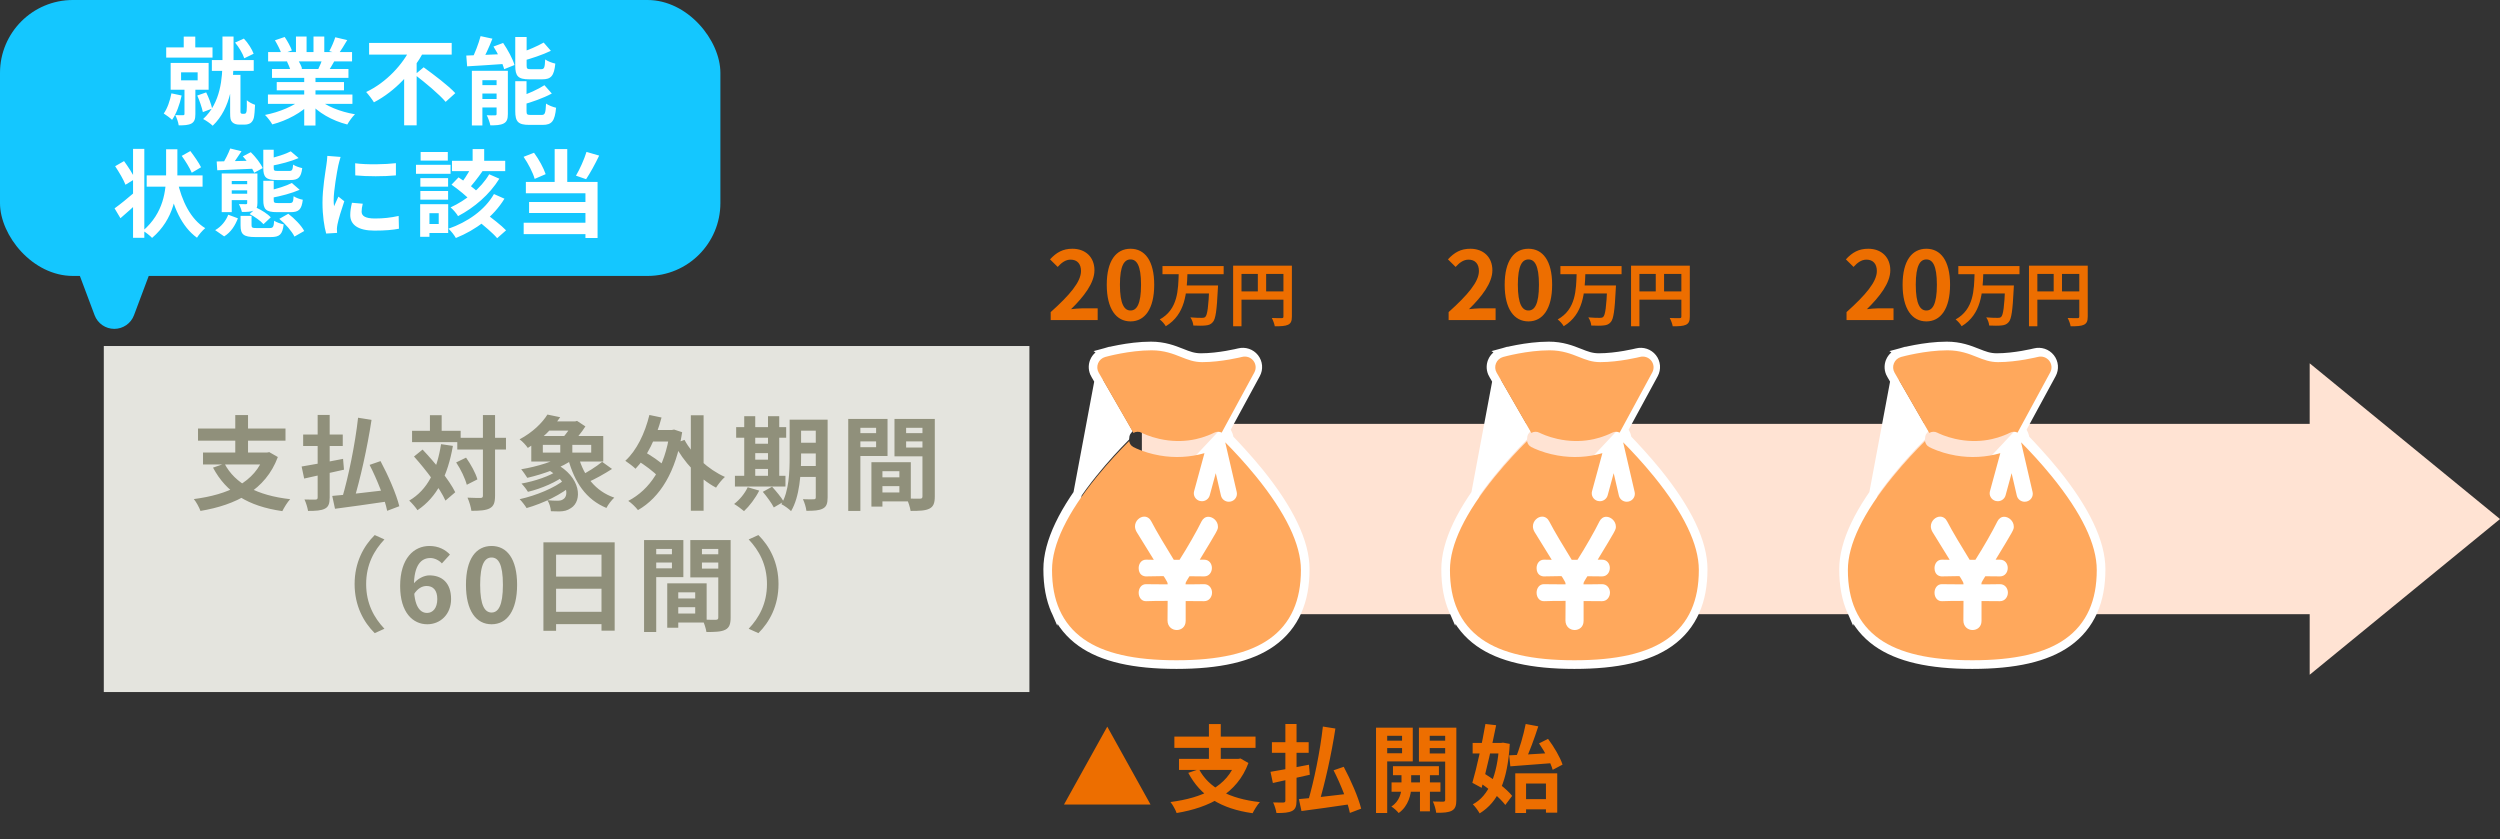 <?xml version="1.0" encoding="utf-8"?>
<svg xmlns="http://www.w3.org/2000/svg" width="289" height="97" viewBox="0 0 289 97" fill="none">
<rect x="0" y="0" width="289" height="97" fill="#333333" stroke="none"/>
<g clip-path="url(#clip0_440_2291)">
<path d="M138.603 88.916L137.365 89.343C138.789 92.014 141.11 93.482 144.8 94.007C144.986 93.635 145.348 93.033 145.643 92.726C142.118 92.332 139.73 91.073 138.603 88.916ZM136.292 87.722V89.003H143.311V87.722H136.292ZM135.756 85.149V86.452H145.14V85.149H135.756ZM139.752 83.703V88.302H141.121V83.703H139.752ZM142.884 87.722V87.963C141.888 90.941 138.986 92.234 135.307 92.715C135.558 93.011 135.898 93.635 136.018 93.986C139.818 93.35 143.004 91.752 144.318 88.204L143.399 87.678L143.169 87.722H142.884ZM152.925 83.988C152.619 86.791 151.885 90.361 151.206 92.639L152.454 92.901C153.144 90.646 153.922 87.186 154.371 84.218L152.925 83.988ZM150.155 92.376L150.45 93.756C151.994 93.547 154.152 93.263 156.155 92.956L156.112 91.73C153.943 91.993 151.611 92.255 150.155 92.376ZM154.162 89.047C154.973 90.635 155.794 92.693 156.046 93.975L157.349 93.482C157.031 92.179 156.155 90.175 155.334 88.642L154.162 89.047ZM147.034 85.795V87.021H151.283V85.795H147.034ZM148.589 83.692V92.54C148.589 92.704 148.534 92.759 148.37 92.77C148.206 92.77 147.669 92.781 147.176 92.759C147.341 93.099 147.505 93.646 147.56 93.986C148.392 93.986 148.961 93.953 149.366 93.745C149.75 93.547 149.881 93.208 149.881 92.54V83.692H148.589ZM146.87 89.222L147.144 90.514C148.348 90.251 149.936 89.901 151.414 89.562L151.315 88.401C149.706 88.719 147.987 89.047 146.87 89.222ZM161.028 88.576V89.616H166.339V88.576H161.028ZM160.864 90.449V91.522H166.514V90.449H160.864ZM164.149 88.905V93.788H165.299V88.905H164.149ZM162.014 88.948V91.04C162.014 91.598 161.773 92.66 160.842 93.23C161.116 93.405 161.51 93.756 161.685 93.986C162.835 93.197 163.131 91.752 163.131 91.051V88.948H162.014ZM159.725 85.62V86.474H162.484V85.62H159.725ZM164.806 85.62V86.474H167.576V85.62H164.806ZM167.062 84.12V92.442C167.062 92.606 167.007 92.671 166.832 92.671C166.667 92.671 166.12 92.671 165.638 92.65C165.813 92.989 165.988 93.602 166.021 93.953C166.864 93.964 167.434 93.931 167.839 93.712C168.233 93.493 168.354 93.121 168.354 92.463V84.12H167.062ZM159.846 84.12V85.061H162.079V87.076H159.846V88.018H163.317V84.12H159.846ZM167.73 84.12H164.028V88.04H167.73V87.098H165.277V85.061H167.73V84.12ZM159.068 84.12V93.986H160.36V84.12H159.068ZM175.822 92.376V93.558H179.315V92.376H175.822ZM175.165 89.397V93.986H176.413V90.58H178.712V93.942H180.015V89.397H175.165ZM174.464 87.317L174.595 88.587C175.953 88.489 177.836 88.346 179.599 88.204L179.61 87.032C177.749 87.153 175.767 87.262 174.464 87.317ZM177.913 85.937C178.581 86.901 179.26 88.171 179.49 88.992L180.629 88.39C180.366 87.558 179.643 86.331 178.953 85.412L177.913 85.937ZM176.369 83.692C176.128 84.941 175.635 86.627 175.186 87.711L176.292 87.996C176.785 86.967 177.376 85.368 177.825 83.966L176.369 83.692ZM170.237 85.882V87.098H173.785V85.882H170.237ZM171.715 83.692C171.343 85.871 170.708 88.773 170.204 90.492L171.277 91.073C171.814 89.102 172.493 86.156 172.953 83.835L171.715 83.692ZM170.861 90.328C172.011 91.084 173.402 92.234 174.015 93.055L174.803 92.004C174.168 91.182 172.723 90.12 171.573 89.408L170.861 90.328ZM173.303 85.882V86.123C173.095 89.584 172.12 92.004 170.259 92.978C170.522 93.23 170.872 93.712 171.047 94.029C173.226 92.682 174.278 90.263 174.529 85.992L173.752 85.85L173.522 85.882H173.303Z" fill="#ED6E00"/>
<rect width="107" height="40" transform="translate(12 40)" fill="#E4E4DE"/>
<path d="M25.958 53.599L24.625 54.059C26.159 56.938 28.66 58.519 32.637 59.086C32.838 58.684 33.227 58.035 33.546 57.705C29.746 57.28 27.174 55.923 25.958 53.599ZM23.468 52.312V53.693H31.032V52.312H23.468ZM22.89 49.539V50.944H33.003V49.539H22.89ZM27.197 47.982V52.938H28.672V47.982H27.197ZM30.572 52.312V52.572C29.498 55.782 26.371 57.174 22.406 57.693C22.678 58.012 23.044 58.684 23.173 59.062C27.268 58.378 30.702 56.655 32.118 52.832L31.127 52.265L30.879 52.312H30.572ZM41.393 48.289C41.062 51.309 40.272 55.156 39.54 57.611L40.885 57.894C41.629 55.463 42.466 51.734 42.95 48.536L41.393 48.289ZM38.407 57.327L38.726 58.814C40.39 58.59 42.714 58.283 44.874 57.953L44.826 56.631C42.49 56.914 39.977 57.198 38.407 57.327ZM42.726 53.74C43.599 55.451 44.484 57.67 44.756 59.05L46.16 58.519C45.818 57.115 44.874 54.956 43.989 53.304L42.726 53.74ZM35.044 50.236V51.557H39.623V50.236H35.044ZM36.72 47.97V57.504C36.72 57.681 36.661 57.74 36.484 57.752C36.307 57.752 35.729 57.764 35.198 57.74C35.375 58.106 35.552 58.696 35.611 59.062C36.507 59.062 37.121 59.027 37.558 58.802C37.971 58.59 38.112 58.224 38.112 57.504V47.97H36.72ZM34.867 53.929L35.162 55.321C36.46 55.038 38.171 54.661 39.764 54.295L39.658 53.044C37.923 53.386 36.071 53.74 34.867 53.929ZM52.862 50.613V51.97H58.491V50.613H52.862ZM47.635 49.799V51.109H53.252V49.799H47.635ZM55.824 47.982V57.292C55.824 57.493 55.753 57.552 55.553 57.563C55.34 57.563 54.703 57.563 54.042 57.528C54.243 57.965 54.443 58.637 54.491 59.05C55.482 59.05 56.178 59.003 56.626 58.755C57.075 58.507 57.228 58.106 57.228 57.304V47.982H55.824ZM52.732 53.457C53.275 54.259 53.783 55.345 53.96 56.041L55.187 55.416C54.998 54.708 54.432 53.681 53.877 52.902L52.732 53.457ZM47.859 52.773C49.251 54.33 50.868 56.454 51.493 57.87L52.626 56.903C51.942 55.498 50.266 53.469 48.85 51.97L47.859 52.773ZM49.7 47.994V50.601H51.057V47.994H49.7ZM50.986 51.345C50.514 54.366 49.44 56.619 47.304 57.87C47.588 58.118 48.083 58.696 48.26 58.979C50.538 57.457 51.753 54.967 52.355 51.545L50.986 51.345ZM63.223 54.236C65.606 55.534 65.807 57.257 65.134 57.693C64.934 57.858 64.686 57.882 64.403 57.882C64.108 57.882 63.695 57.87 63.282 57.823C63.529 58.201 63.659 58.72 63.683 59.097C64.013 59.109 64.355 59.121 64.639 59.121C65.217 59.109 65.559 59.027 66.007 58.732C67.341 57.906 67.211 55.144 64.155 53.551L63.223 54.236ZM64.532 54.354C63.612 55.026 61.807 55.628 60.284 55.9C60.52 56.136 60.863 56.572 61.028 56.855C62.574 56.49 64.414 55.699 65.476 54.826L64.532 54.354ZM65.299 55.428C64.167 56.383 61.96 57.292 60.072 57.705C60.332 57.965 60.697 58.437 60.874 58.732C62.751 58.201 64.981 57.15 66.291 55.947L65.299 55.428ZM63.27 48.713V49.775H66.739V48.713H63.27ZM65.276 52.537C64.155 53.327 62.078 53.941 60.249 54.248C60.461 54.484 60.804 55.003 60.957 55.239C62.81 54.802 65.004 54.047 66.326 53.044L65.276 52.537ZM66.869 52.773L65.677 53.044C66.42 55.758 67.742 57.74 70.102 58.72C70.291 58.342 70.704 57.799 71.011 57.528C68.816 56.773 67.482 55.015 66.869 52.773ZM69.606 53.386C68.957 53.929 67.848 54.625 67.034 55.026L67.931 55.758C68.769 55.392 69.854 54.79 70.751 54.212L69.606 53.386ZM62.751 51.427H68.344V52.324H62.751V51.427ZM61.417 50.401V53.351H69.736V50.401H61.417ZM63.282 47.923C62.68 48.89 61.582 49.976 60.06 50.79C60.367 50.991 60.804 51.463 61.016 51.781C62.668 50.767 63.848 49.551 64.757 48.23L63.282 47.923ZM64.768 50.944V52.961H66.161V50.944H64.768ZM66.173 48.713V48.973C65.96 49.445 65.429 50.224 64.957 50.696C65.264 50.873 65.712 51.168 65.972 51.368C66.538 50.837 67.246 49.976 67.671 49.292L66.704 48.654L66.491 48.713H66.173ZM74.916 49.705V51.038H77.807V49.705H74.916ZM79.861 48.005V59.038H81.336V48.005H79.861ZM73.618 53.197C74.503 53.728 75.624 54.554 76.132 55.144L76.887 53.941C76.356 53.386 75.211 52.619 74.326 52.135L73.618 53.197ZM75.07 47.97C74.551 50.106 73.583 52.088 72.285 53.268C72.615 53.481 73.217 53.941 73.465 54.189C74.787 52.82 75.849 50.637 76.474 48.265L75.07 47.97ZM79.129 50.849L77.925 51.286C79.023 53.398 80.793 55.321 82.775 56.372C83.011 55.994 83.46 55.428 83.802 55.133C81.878 54.283 80.049 52.584 79.129 50.849ZM77.418 49.705V50.023C76.863 54.012 75.141 56.584 72.627 57.906C72.969 58.118 73.512 58.649 73.748 58.968C76.297 57.516 78.161 54.531 78.858 49.964L77.925 49.657L77.678 49.705H77.418ZM91.861 48.513V49.787H94.917V48.513H91.861ZM91.861 51.18V52.419H94.917V51.18H91.861ZM91.861 53.87V55.133H94.929V53.87H91.861ZM94.304 48.513V57.481C94.304 57.658 94.245 57.717 94.068 57.717C93.903 57.729 93.324 57.729 92.817 57.705C92.994 58.059 93.183 58.673 93.218 59.05C94.103 59.05 94.705 59.015 95.118 58.791C95.543 58.578 95.673 58.189 95.673 57.504V48.513H94.304ZM91.283 48.513V52.843C91.283 54.531 91.212 56.773 90.327 58.283C90.634 58.425 91.212 58.838 91.448 59.086C92.451 57.41 92.605 54.708 92.605 52.843V48.513H91.283ZM85.1 49.374V50.601H90.882V49.374H85.1ZM86.646 51.298V52.383H89.454V51.298H86.646ZM86.646 53.138V54.212H89.466V53.138H86.646ZM84.958 55.003V56.242H90.799V55.003H84.958ZM86.032 48.112V55.451H87.306V48.112H86.032ZM88.781 48.112V55.451H90.079V48.112H88.781ZM86.433 56.324C86.103 57.044 85.501 57.776 84.864 58.26C85.194 58.448 85.737 58.85 86.008 59.086C86.634 58.507 87.33 57.587 87.767 56.714L86.433 56.324ZM88.18 56.855C88.652 57.41 89.218 58.189 89.454 58.661L90.599 57.988C90.327 57.504 89.725 56.785 89.253 56.265L88.18 56.855ZM101.396 55.18V56.195H104.629V55.18H101.396ZM101.313 53.433V54.472H103.968V56.926H101.313V57.965H105.29V53.433H101.313ZM100.735 53.433V58.566H102.009V53.433H100.735ZM98.752 50.07V51.026H101.714V50.07H98.752ZM104.228 50.07V51.026H107.213V50.07H104.228ZM106.635 48.43V57.375C106.635 57.575 106.564 57.646 106.352 57.646C106.139 57.646 105.419 57.658 104.806 57.622C104.995 58 105.207 58.661 105.266 59.062C106.281 59.062 106.965 59.038 107.437 58.802C107.909 58.566 108.063 58.153 108.063 57.386V48.43H106.635ZM98.87 48.43V49.457H101.278V51.699H98.87V52.714H102.599V48.43H98.87ZM107.39 48.43H103.402V52.749H107.39V51.734H104.747V49.457H107.39V48.43ZM98.056 48.43V59.062H99.46V48.43H98.056ZM40.993 67.516C40.993 70.041 42.043 71.929 43.318 73.192L44.439 72.684C43.247 71.422 42.327 69.782 42.327 67.516C42.327 65.262 43.247 63.622 44.439 62.359L43.318 61.852C42.043 63.115 40.993 65.003 40.993 67.516ZM49.395 72.165C50.882 72.165 52.144 71.044 52.144 69.251C52.144 67.374 51.094 66.513 49.631 66.513C49.041 66.513 48.227 66.891 47.766 67.54L47.837 68.72C48.274 68 48.828 67.74 49.312 67.74C50.056 67.74 50.551 68.212 50.551 69.251C50.551 70.313 50.02 70.855 49.371 70.855C48.51 70.855 47.849 70.018 47.849 67.752C47.849 65.321 48.687 64.507 49.749 64.507C50.244 64.507 50.787 64.79 51.082 65.132L52.014 64.106C51.483 63.551 50.705 63.115 49.643 63.115C47.873 63.115 46.256 64.507 46.256 67.752C46.256 70.832 47.743 72.165 49.395 72.165ZM56.827 72.165C58.597 72.165 59.777 70.619 59.777 67.599C59.777 64.59 58.597 63.115 56.827 63.115C55.045 63.115 53.865 64.59 53.865 67.599C53.865 70.619 55.045 72.165 56.827 72.165ZM56.827 70.808C56.072 70.808 55.505 70.053 55.505 67.599C55.505 65.156 56.072 64.448 56.827 64.448C57.582 64.448 58.137 65.156 58.137 67.599C58.137 70.053 57.582 70.808 56.827 70.808ZM62.82 62.69V72.92H64.283V64.118H69.534V72.909H71.056V62.69H62.82ZM63.823 66.655V68.059H70.171V66.655H63.823ZM63.811 70.726V72.153H70.171V70.726H63.811ZM77.794 69.18V70.195H81.027V69.18H77.794ZM77.711 67.433V68.472H80.366V70.926H77.711V71.965H81.688V67.433H77.711ZM77.133 67.433V72.566H78.407V67.433H77.133ZM75.151 64.07V65.026H78.112V64.07H75.151ZM80.626 64.07V65.026H83.611V64.07H80.626ZM83.033 62.43V71.375C83.033 71.575 82.962 71.646 82.75 71.646C82.537 71.646 81.818 71.658 81.204 71.622C81.393 72 81.605 72.661 81.664 73.062C82.679 73.062 83.363 73.038 83.835 72.802C84.307 72.566 84.461 72.153 84.461 71.386V62.43H83.033ZM75.269 62.43V63.457H77.676V65.699H75.269V66.714H78.997V62.43H75.269ZM83.788 62.43H79.8V66.749H83.788V65.734H81.145V63.457H83.788V62.43ZM74.454 62.43V73.062H75.859V62.43H74.454ZM89.995 67.516C89.995 65.003 88.945 63.115 87.67 61.852L86.549 62.359C87.741 63.622 88.662 65.262 88.662 67.516C88.662 69.782 87.741 71.422 86.549 72.684L87.67 73.192C88.945 71.929 89.995 70.041 89.995 67.516Z" fill="#90907B"/>
<path d="M128 84L133 93H123L128 84Z" fill="#ED6E00"/>
<path d="M289 60L267 78L267 42L289 60Z" fill="#FFE3D3"/>
<rect x="132" y="49" width="136" height="22" fill="#FFE3D3"/>
<path d="M15.49 36.44C15.134 37.389 14.226 38.017 13.213 38.017V38.017C12.199 38.017 11.292 37.389 10.936 36.44L9 31.277L17.426 31.277L15.49 36.44Z" fill="#14C7FF"/>
<rect width="83.277" height="31.898" rx="8.426" fill="#14C7FF"/>
<path d="M21.239 4.231V6.125H22.575V4.231H21.239ZM19.213 5.479V6.662H24.567V5.479H19.213ZM24.491 6.947V8.195H29.331V6.947H24.491ZM20.932 8.359H22.848V9.29H20.932V8.359ZM19.727 7.275V10.374H24.118V7.275H19.727ZM21.326 9.925V13.166C21.326 13.276 21.282 13.309 21.162 13.32C21.041 13.32 20.636 13.32 20.264 13.309C20.428 13.626 20.614 14.13 20.658 14.491C21.293 14.491 21.764 14.469 22.125 14.283C22.487 14.075 22.585 13.747 22.585 13.188V9.925H21.326ZM19.815 10.79C19.651 11.655 19.344 12.542 18.928 13.123C19.202 13.287 19.684 13.648 19.892 13.856C20.373 13.166 20.779 12.082 20.998 11.042L19.815 10.79ZM22.804 11.042C23.067 11.633 23.341 12.444 23.451 12.958L24.524 12.553C24.414 12.039 24.129 11.272 23.834 10.681L22.804 11.042ZM27.174 4.921C27.633 5.468 28.071 6.224 28.236 6.739L29.32 6.213C29.134 5.698 28.685 4.976 28.192 4.461L27.174 4.921ZM25.717 4.22V7.023C25.717 8.962 25.531 11.896 23.483 13.758C23.812 13.922 24.348 14.294 24.589 14.535C26.746 12.476 26.998 9.268 26.998 7.023V4.22H25.717ZM26.604 8.655V13.013C26.604 13.714 26.648 13.911 26.856 14.13C27.053 14.327 27.349 14.404 27.644 14.404C27.809 14.404 28.104 14.404 28.29 14.404C28.542 14.404 28.794 14.338 28.958 14.229C29.145 14.086 29.265 13.9 29.342 13.626C29.407 13.352 29.462 12.706 29.484 12.115C29.177 12.017 28.761 11.798 28.531 11.589C28.542 12.148 28.531 12.63 28.509 12.827C28.488 12.936 28.455 13.046 28.411 13.09C28.367 13.133 28.29 13.155 28.225 13.155C28.148 13.155 28.06 13.155 28.006 13.155C27.94 13.155 27.874 13.133 27.841 13.079C27.809 13.057 27.798 12.98 27.798 12.915V8.655H26.604ZM30.973 10.932V12.006H40.74V10.932H30.973ZM30.995 6.016V7.1H40.697V6.016H30.995ZM31.444 7.976V9.005H40.281V7.976H31.444ZM31.991 9.487V10.44H39.766V9.487H31.991ZM35.167 8.502V14.513H36.47V8.502H35.167ZM34.214 4.22V6.531H35.441V4.22H34.214ZM36.24 4.22V6.454H37.488V4.22H36.24ZM34.926 11.414C34.028 12.246 32.287 12.969 30.634 13.287C30.918 13.56 31.302 14.064 31.477 14.382C33.163 13.944 34.915 13.013 35.955 11.874L34.926 11.414ZM36.733 11.382L35.715 11.787C36.744 13.024 38.419 13.955 40.149 14.393C40.346 14.031 40.74 13.484 41.036 13.21C39.328 12.925 37.62 12.246 36.733 11.382ZM38.759 4.308C38.605 4.79 38.321 5.458 38.069 5.906L39.131 6.235C39.416 5.83 39.788 5.239 40.138 4.636L38.759 4.308ZM37.313 6.662C37.204 7.067 36.974 7.626 36.777 8.02L37.894 8.337C38.123 7.987 38.408 7.505 38.704 6.98L37.313 6.662ZM31.783 4.658C32.079 5.162 32.429 5.83 32.55 6.257L33.743 5.83C33.59 5.403 33.229 4.746 32.911 4.275L31.783 4.658ZM33.174 7.111C33.338 7.429 33.525 7.888 33.59 8.173L34.926 7.943C34.839 7.648 34.63 7.22 34.444 6.914L33.174 7.111ZM42.668 4.965V6.312H52.216V4.965H42.668ZM47.957 8.633C49.172 9.564 50.793 10.911 51.515 11.776L52.632 10.768C51.833 9.892 50.147 8.633 48.975 7.779L47.957 8.633ZM47.519 5.458C46.61 7.407 44.672 9.531 42.328 10.637C42.602 10.932 43.018 11.48 43.226 11.83C45.745 10.516 47.738 8.283 48.986 5.972L47.519 5.458ZM46.719 8.107V14.491H48.165V6.673L46.719 8.107ZM55.556 4.176C55.326 5.052 54.877 6.213 54.483 6.958L55.622 7.253C56.038 6.553 56.53 5.479 56.925 4.472L55.556 4.176ZM53.902 6.421L54.001 7.669C55.249 7.593 56.936 7.494 58.545 7.374L58.556 6.235C56.859 6.312 55.085 6.388 53.902 6.421ZM54.548 8.184V14.502H55.764V9.268H58.031V8.184H54.548ZM57.406 8.184V13.155C57.406 13.298 57.363 13.331 57.231 13.331C57.089 13.341 56.651 13.341 56.268 13.32C56.432 13.637 56.618 14.141 56.684 14.491C57.352 14.491 57.844 14.469 58.228 14.272C58.6 14.075 58.709 13.747 58.709 13.188V8.184H57.406ZM55.107 9.838V10.812H58.14V9.838H55.107ZM55.107 11.447V12.422H58.14V11.447H55.107ZM59.564 4.275V7.582C59.564 8.797 59.881 9.17 61.173 9.17C61.425 9.17 62.411 9.17 62.684 9.17C63.703 9.17 64.053 8.775 64.195 7.352C63.834 7.275 63.297 7.078 63.024 6.87C62.98 7.834 62.914 7.998 62.553 7.998C62.323 7.998 61.535 7.998 61.359 7.998C60.943 7.998 60.878 7.943 60.878 7.56V4.275H59.564ZM62.849 4.921C62.126 5.337 60.998 5.83 59.98 6.147C60.122 6.399 60.297 6.793 60.352 7.056C61.436 6.761 62.706 6.344 63.681 5.874L62.849 4.921ZM59.564 9.389V12.849C59.564 14.064 59.892 14.437 61.184 14.437C61.447 14.437 62.465 14.437 62.739 14.437C63.79 14.437 64.141 13.998 64.283 12.455C63.922 12.378 63.396 12.17 63.122 11.973C63.068 13.09 63.002 13.287 62.619 13.287C62.378 13.287 61.556 13.287 61.37 13.287C60.943 13.287 60.867 13.243 60.867 12.838V9.389H59.564ZM62.936 9.848C62.192 10.33 61.02 10.867 59.958 11.206C60.089 11.458 60.275 11.874 60.341 12.126C61.469 11.809 62.794 11.349 63.79 10.812L62.936 9.848ZM57.045 5.381C57.571 6.202 58.096 7.297 58.282 7.998L59.476 7.516C59.268 6.793 58.699 5.753 58.162 4.965L57.045 5.381ZM16.957 20.275V21.578H23.418V20.275H16.957ZM20.505 20.899L19.421 21.14C20.001 23.889 20.987 26.199 22.772 27.48C22.98 27.13 23.418 26.626 23.724 26.374C22.038 25.345 21.009 23.232 20.505 20.899ZM21.009 18.02C21.447 18.622 21.95 19.454 22.169 19.969L23.242 19.334C22.991 18.819 22.443 18.041 22.005 17.461L21.009 18.02ZM19.202 17.253V20.056C19.202 22.016 18.928 24.611 16.53 26.67C16.881 26.889 17.329 27.229 17.581 27.502C20.122 25.334 20.505 22.41 20.505 20.056V17.253H19.202ZM15.38 17.209V27.491H16.683V17.209H15.38ZM13.311 19.213C13.76 19.892 14.296 20.79 14.504 21.359L15.61 20.68C15.369 20.122 14.8 19.257 14.34 18.622L13.311 19.213ZM13.245 24.086L13.924 25.225C14.625 24.633 15.446 23.889 16.18 23.199L15.654 22.148C14.778 22.903 13.847 23.659 13.245 24.086ZM27.809 24.951V26.057C27.809 27.086 28.137 27.404 29.517 27.404C29.802 27.404 31.017 27.404 31.302 27.404C32.309 27.404 32.659 27.119 32.791 25.936C32.451 25.871 31.948 25.695 31.696 25.52C31.641 26.243 31.564 26.363 31.17 26.363C30.875 26.363 29.9 26.363 29.67 26.363C29.177 26.363 29.079 26.32 29.079 26.035V24.951H27.809ZM28.86 24.743C29.44 25.049 30.141 25.542 30.459 25.915L31.302 25.126C30.962 24.743 30.239 24.283 29.659 24.02L28.86 24.743ZM32.287 25.301C32.999 25.882 33.743 26.736 34.039 27.349L35.167 26.703C34.839 26.068 34.05 25.268 33.327 24.71L32.287 25.301ZM26.385 24.82C26.122 25.52 25.586 26.199 24.874 26.604L25.914 27.327C26.714 26.834 27.184 26.057 27.502 25.236L26.385 24.82ZM25.63 20.056V24.524H26.79V20.921H28.936V20.056H25.63ZM30.437 17.308V19.421C30.437 20.472 30.732 20.812 31.991 20.812C32.254 20.812 33.294 20.812 33.557 20.812C34.477 20.812 34.806 20.516 34.937 19.432C34.608 19.366 34.127 19.202 33.886 19.027C33.831 19.662 33.765 19.761 33.437 19.761C33.196 19.761 32.331 19.761 32.145 19.761C31.707 19.761 31.641 19.728 31.641 19.41V17.308H30.437ZM30.437 20.899V23.122C30.437 24.184 30.732 24.524 32.002 24.524C32.265 24.524 33.338 24.524 33.612 24.524C34.543 24.524 34.871 24.217 35.003 23.089C34.674 23.035 34.192 22.859 33.941 22.684C33.908 23.363 33.831 23.473 33.492 23.473C33.24 23.473 32.353 23.473 32.156 23.473C31.707 23.473 31.641 23.429 31.641 23.111V20.899H30.437ZM26.615 17.165C26.407 17.735 26.013 18.512 25.673 19.038L26.593 19.345C26.987 18.885 27.48 18.162 27.918 17.483L26.615 17.165ZM28.071 18.074C28.597 18.644 29.166 19.432 29.385 19.969L30.371 19.432C30.13 18.885 29.539 18.129 28.991 17.593L28.071 18.074ZM33.612 17.494C33.021 17.811 31.98 18.14 31.05 18.348C31.181 18.567 31.334 18.939 31.378 19.169C32.408 18.972 33.623 18.666 34.521 18.271L33.612 17.494ZM33.733 21.151C33.097 21.491 32.024 21.819 31.061 22.038C31.192 22.257 31.345 22.64 31.389 22.87C32.462 22.673 33.711 22.345 34.641 21.94L33.733 21.151ZM28.575 20.056V23.462C28.575 23.571 28.531 23.604 28.411 23.604C28.301 23.604 27.94 23.604 27.622 23.593C27.754 23.845 27.896 24.206 27.962 24.502C28.553 24.502 29.013 24.491 29.331 24.338C29.659 24.184 29.758 23.954 29.758 23.462V20.056H28.575ZM25.049 18.666L25.115 19.684C26.287 19.64 27.896 19.574 29.44 19.498L29.462 18.567C27.841 18.6 26.177 18.655 25.049 18.666ZM26.308 21.294V22.005H28.969V21.294H26.308ZM26.308 22.399V23.133H28.969V22.399H26.308ZM41.058 18.874L41.069 20.275C42.438 20.407 44.431 20.407 45.767 20.275V18.863C44.595 19.005 42.405 19.06 41.058 18.874ZM41.934 23.549L40.686 23.44C40.554 23.998 40.489 24.425 40.489 24.863C40.489 25.98 41.398 26.659 43.281 26.659C44.518 26.659 45.405 26.582 46.117 26.44L46.084 24.962C45.132 25.17 44.321 25.258 43.347 25.258C42.23 25.258 41.803 24.962 41.803 24.469C41.803 24.184 41.846 23.922 41.934 23.549ZM39.372 18.14L37.839 18.02C37.828 18.37 37.773 18.786 37.729 19.082C37.609 19.936 37.28 21.775 37.28 23.429C37.28 24.918 37.488 26.254 37.707 26.998L38.967 26.922C38.956 26.769 38.956 26.582 38.945 26.462C38.945 26.352 38.978 26.112 39.01 25.947C39.12 25.367 39.481 24.184 39.799 23.265L39.12 22.728C38.956 23.1 38.781 23.473 38.616 23.845C38.583 23.626 38.572 23.352 38.572 23.133C38.572 22.038 38.956 19.848 39.109 19.125C39.153 18.928 39.295 18.37 39.372 18.14ZM52.249 18.589V19.782H58.403V18.589H52.249ZM54.636 17.231V19.147H55.972V17.231H54.636ZM56.552 20.144C55.6 21.775 53.848 23.166 52.085 23.976C52.402 24.239 52.764 24.666 52.95 24.984C54.833 23.998 56.585 22.498 57.724 20.659L56.552 20.144ZM57.1 22.432C56.049 24.283 54.045 25.674 51.844 26.44C52.172 26.736 52.523 27.196 52.698 27.513C55.03 26.572 57.034 25.06 58.315 22.969L57.1 22.432ZM54.461 19.366C54.121 20.067 53.508 20.987 53.005 21.578L54.034 21.983C54.559 21.425 55.216 20.593 55.775 19.793L54.461 19.366ZM52.194 21.348C52.994 21.907 54.023 22.739 54.494 23.287L55.37 22.334C54.866 21.797 53.793 21.02 53.005 20.505L52.194 21.348ZM55.14 25.444C55.928 26.068 57.001 26.966 57.472 27.535L58.501 26.626C57.965 26.057 56.859 25.214 56.081 24.633L55.14 25.444ZM48.592 20.593V21.578H51.8V20.593H48.592ZM48.624 17.571V18.567H51.767V17.571H48.624ZM48.592 22.082V23.078H51.8V22.082H48.592ZM48.088 19.049V20.089H52.085V19.049H48.088ZM49.161 23.604V24.644H50.716V25.893H49.161V26.933H51.811V23.604H49.161ZM48.57 23.604V27.371H49.643V23.604H48.57ZM64.119 17.231V21.721H65.575V17.231H64.119ZM60.527 18.129C61.064 18.907 61.611 19.969 61.808 20.68L63.078 20.133C62.849 19.443 62.301 18.425 61.732 17.658L60.527 18.129ZM67.798 17.56C67.535 18.425 67.02 19.564 66.582 20.308L67.754 20.713C68.214 20.023 68.794 18.972 69.265 17.987L67.798 17.56ZM60.79 21.031V22.345H67.677V27.513H69.079V21.031H60.79ZM61.162 23.352V24.622H68.181V23.352H61.162ZM60.538 25.75V27.064H68.411V25.75H60.538Z" fill="white"/>
<path d="M213.46 37H218.891V35.642H217.139C216.756 35.642 216.219 35.697 215.814 35.741C217.292 34.295 218.519 32.718 218.519 31.24C218.519 29.729 217.49 28.755 215.967 28.755C214.861 28.755 214.128 29.182 213.383 29.981L214.27 30.857C214.686 30.397 215.157 30.014 215.759 30.014C216.537 30.014 216.964 30.518 216.964 31.328C216.964 32.576 215.672 34.098 213.46 36.08V37ZM222.689 37.153C224.332 37.153 225.427 35.719 225.427 32.916C225.427 30.123 224.332 28.755 222.689 28.755C221.036 28.755 219.941 30.123 219.941 32.916C219.941 35.719 221.036 37.153 222.689 37.153ZM222.689 35.894C221.988 35.894 221.463 35.193 221.463 32.916C221.463 30.649 221.988 29.992 222.689 29.992C223.39 29.992 223.904 30.649 223.904 32.916C223.904 35.193 223.39 35.894 222.689 35.894ZM226.382 30.76V31.696H233.454V30.76H226.382ZM228.942 33V33.928H232.142V33H228.942ZM231.798 33V33.16C231.702 35.408 231.574 36.416 231.334 36.632C231.23 36.728 231.126 36.744 230.95 36.744C230.718 36.744 230.166 36.744 229.606 36.688C229.798 36.952 229.934 37.36 229.95 37.632C230.478 37.656 231.03 37.664 231.358 37.624C231.718 37.592 231.974 37.504 232.206 37.232C232.526 36.872 232.662 35.896 232.782 33.424C232.798 33.304 232.806 33 232.806 33H231.798ZM228.262 31.552C228.198 33.528 228.182 35.752 226.07 36.928C226.326 37.12 226.614 37.448 226.766 37.712C229.046 36.336 229.198 33.824 229.27 31.552H228.262ZM234.55 30.712V37.72H235.518V31.664H240.83V30.712H234.55ZM240.366 30.712V36.584C240.366 36.728 240.318 36.776 240.166 36.776C240.006 36.776 239.486 36.784 239.022 36.76C239.158 37.008 239.326 37.448 239.366 37.72C240.086 37.72 240.566 37.696 240.894 37.544C241.23 37.384 241.342 37.112 241.342 36.592V30.712H240.366ZM235.078 33.688V34.64H240.838V33.688H235.078ZM237.406 31.232V34.16H238.366V31.232H237.406Z" fill="#ED6E00"/>
<path d="M233.678 49.718C233.749 49.797 233.82 49.892 233.886 50.006L233.886 50.006C233.962 50.138 234.022 50.309 234.062 50.457C234.084 50.538 234.105 50.63 234.119 50.723C234.698 51.314 236.382 53.119 237.593 54.62C241.049 58.904 242.885 62.674 242.885 65.802C242.885 67.659 242.591 69.254 241.972 70.659L241.972 70.659C241.33 72.117 240.333 73.331 239.018 74.265L239.018 74.265C236.553 76.016 232.918 76.826 228 76.826C223.082 76.826 219.447 76.016 216.982 74.265C215.667 73.331 214.671 72.117 214.028 70.659L233.678 49.718ZM233.678 49.718L237.193 43.248C237.193 43.248 237.193 43.248 237.193 43.248C237.522 42.644 237.457 41.905 237.031 41.366C236.605 40.828 235.9 40.592 235.236 40.761C235.156 40.781 232.903 41.34 230.821 41.34C229.984 41.34 229.384 41.106 228.594 40.793L228.593 40.793L228.58 40.788C227.675 40.429 226.58 39.996 225.046 39.996C222.439 39.996 219.749 40.737 219.626 40.771L233.678 49.718ZM219.626 40.771C219.113 40.914 218.693 41.283 218.489 41.775L218.489 41.776C218.286 42.267 218.322 42.825 218.588 43.287L218.589 43.287L222.335 49.783C222.275 49.857 222.216 49.945 222.169 50.05L222.169 50.05C222.097 50.211 222.052 50.39 222.037 50.589C221.074 51.564 219.754 52.972 218.422 54.618L218.421 54.618C214.957 58.902 213.115 62.673 213.115 65.802C213.115 67.659 213.408 69.254 214.028 70.659L219.626 40.771Z" fill="white" stroke="white"/>
<path d="M223.024 50.048C223.305 49.879 223.665 49.86 223.973 50.028C223.985 50.034 224.217 50.156 224.619 50.311C224.968 50.446 225.444 50.604 226.016 50.733C226.189 50.772 226.37 50.808 226.559 50.84C227.828 51.054 229.065 51.027 230.258 50.761C230.72 50.658 231.176 50.519 231.624 50.344C231.881 50.244 232.135 50.133 232.387 50.009C232.656 49.877 232.968 49.88 233.23 50.01L237.004 43.051C237.24 42.617 237.194 42.085 236.887 41.696C236.58 41.307 236.07 41.135 235.588 41.258C235.564 41.264 233.193 41.862 230.984 41.862C230.028 41.862 229.337 41.588 228.537 41.27C227.621 40.907 226.584 40.496 225.124 40.496C222.549 40.496 219.873 41.234 219.761 41.266C219.389 41.369 219.086 41.637 218.94 41.991C218.793 42.345 218.82 42.746 219.011 43.079L223.024 50.048V50.048Z" fill="#FFA85C"/>
<path d="M237.204 55.088C235.891 53.473 234.589 52.089 233.636 51.13L234.177 53.47L234.759 55.983L234.966 56.879C235.081 57.374 234.765 57.867 234.261 57.979C234.191 57.995 234.122 58.002 234.053 58.002C233.626 58.002 233.24 57.713 233.142 57.287L232.543 54.699L231.845 57.261C231.733 57.671 231.355 57.942 230.942 57.942C230.862 57.942 230.78 57.932 230.699 57.911C230.2 57.779 229.904 57.275 230.038 56.785L231.237 52.385C229.577 52.866 227.82 52.961 226.066 52.655C225.542 52.564 225.071 52.446 224.663 52.324C224.111 52.158 223.677 51.984 223.392 51.857C223.158 51.754 223.025 51.682 223.009 51.674C222.737 51.526 222.569 51.265 222.533 50.983C221.568 51.945 220.195 53.388 218.811 55.087C215.363 59.317 213.615 62.948 213.615 65.878C213.615 67.669 213.9 69.181 214.486 70.499C215.091 71.863 216.029 72.999 217.272 73.875C219.611 75.525 223.12 76.326 228 76.326C232.879 76.326 236.389 75.525 238.729 73.875C239.971 72.999 240.909 71.863 241.515 70.499C242.1 69.181 242.385 67.669 242.385 65.878C242.385 62.949 240.641 59.318 237.204 55.088V55.088Z" fill="#FFA85C"/>
<path d="M231.2 64.699C231.789 64.699 232.097 65.181 232.097 65.657C232.097 66.133 231.789 66.631 231.2 66.631H231.185L229.541 66.615C229.526 66.617 229.513 66.618 229.502 66.62C229.5 66.62 229.499 66.62 229.498 66.62C229.496 66.623 229.494 66.627 229.491 66.631L229.232 67.052C229.085 67.282 229.056 67.346 229.05 67.547C229.949 67.547 230.723 67.547 231.179 67.53H231.2C231.793 67.53 232.113 68.032 232.113 68.505C232.113 68.977 231.793 69.496 231.2 69.496H231.185C230.864 69.496 230.526 69.492 230.168 69.489C229.81 69.484 229.441 69.48 229.064 69.48V71.772C229.064 72.499 228.528 72.831 228.03 72.831C227.502 72.831 226.966 72.45 226.966 71.722C226.966 71.338 226.97 70.942 226.974 70.56C226.977 70.2 226.981 69.829 226.981 69.463C226.037 69.463 225.151 69.464 224.535 69.496C224.287 69.513 224.069 69.431 223.904 69.261C223.73 69.079 223.63 68.81 223.63 68.522C223.63 68.029 223.922 67.53 224.482 67.53H224.518C224.976 67.546 225.945 67.547 226.981 67.547C226.98 67.42 226.97 67.363 226.914 67.26C226.813 67.078 226.575 66.65 226.502 66.598C226.499 66.598 226.492 66.598 226.483 66.598C225.862 66.598 225.223 66.609 224.532 66.631C224.416 66.638 224.11 66.628 223.877 66.383C223.764 66.265 223.63 66.046 223.63 65.673C223.63 65.189 223.922 64.698 224.482 64.698H224.512C224.617 64.698 224.743 64.701 224.889 64.705C225.037 64.709 225.202 64.713 225.382 64.714C224.947 64.001 224.514 63.303 224.127 62.681C223.84 62.218 223.592 61.819 223.401 61.505L223.398 61.501C223.27 61.278 223.205 61.058 223.205 60.848C223.205 60.204 223.767 59.722 224.269 59.722C224.624 59.722 224.918 59.923 225.1 60.288C225.702 61.452 226.708 63.109 227.688 64.71C227.699 64.711 227.711 64.713 227.725 64.715H228.348C228.351 64.715 228.353 64.714 228.356 64.714C229.266 63.288 230.334 61.422 230.899 60.272C231.07 59.933 231.356 59.739 231.685 59.739C232.209 59.739 232.795 60.227 232.795 60.881C232.795 61.226 232.795 61.239 230.693 64.698H231.2V64.699Z" fill="white"/>
<path d="M121.46 37H126.891V35.642H125.139C124.756 35.642 124.219 35.697 123.814 35.741C125.292 34.295 126.519 32.718 126.519 31.24C126.519 29.729 125.49 28.755 123.967 28.755C122.861 28.755 122.128 29.182 121.383 29.981L122.27 30.857C122.686 30.397 123.157 30.014 123.759 30.014C124.537 30.014 124.964 30.518 124.964 31.328C124.964 32.576 123.672 34.098 121.46 36.08V37ZM130.689 37.153C132.332 37.153 133.427 35.719 133.427 32.916C133.427 30.123 132.332 28.755 130.689 28.755C129.036 28.755 127.941 30.123 127.941 32.916C127.941 35.719 129.036 37.153 130.689 37.153ZM130.689 35.894C129.988 35.894 129.463 35.193 129.463 32.916C129.463 30.649 129.988 29.992 130.689 29.992C131.39 29.992 131.904 30.649 131.904 32.916C131.904 35.193 131.39 35.894 130.689 35.894ZM134.382 30.76V31.696H141.454V30.76H134.382ZM136.942 33V33.928H140.142V33H136.942ZM139.798 33V33.16C139.702 35.408 139.574 36.416 139.334 36.632C139.23 36.728 139.126 36.744 138.95 36.744C138.718 36.744 138.166 36.744 137.606 36.688C137.798 36.952 137.934 37.36 137.95 37.632C138.478 37.656 139.03 37.664 139.358 37.624C139.718 37.592 139.974 37.504 140.206 37.232C140.526 36.872 140.662 35.896 140.782 33.424C140.798 33.304 140.806 33 140.806 33H139.798ZM136.262 31.552C136.198 33.528 136.182 35.752 134.07 36.928C134.326 37.12 134.614 37.448 134.766 37.712C137.046 36.336 137.198 33.824 137.27 31.552H136.262ZM142.55 30.712V37.72H143.518V31.664H148.83V30.712H142.55ZM148.366 30.712V36.584C148.366 36.728 148.318 36.776 148.166 36.776C148.006 36.776 147.486 36.784 147.022 36.76C147.158 37.008 147.326 37.448 147.366 37.72C148.086 37.72 148.566 37.696 148.894 37.544C149.23 37.384 149.342 37.112 149.342 36.592V30.712H148.366ZM143.078 33.688V34.64H148.838V33.688H143.078ZM145.406 31.232V34.16H146.366V31.232H145.406Z" fill="#ED6E00"/>
<path d="M141.678 49.718C141.749 49.797 141.82 49.892 141.886 50.006L141.886 50.006C141.962 50.138 142.022 50.309 142.062 50.457C142.084 50.538 142.105 50.63 142.119 50.723C142.698 51.314 144.382 53.119 145.593 54.62C149.049 58.904 150.885 62.674 150.885 65.802C150.885 67.659 150.591 69.254 149.972 70.659L149.972 70.659C149.33 72.117 148.333 73.331 147.018 74.265L147.018 74.265C144.553 76.016 140.918 76.826 136 76.826C131.082 76.826 127.447 76.016 124.982 74.265C123.667 73.331 122.671 72.117 122.028 70.659L141.678 49.718ZM141.678 49.718L145.193 43.248C145.193 43.248 145.193 43.248 145.193 43.248C145.522 42.644 145.457 41.905 145.031 41.366C144.605 40.828 143.9 40.592 143.236 40.761C143.156 40.781 140.903 41.34 138.821 41.34C137.984 41.34 137.384 41.106 136.594 40.793L136.593 40.793L136.58 40.788C135.675 40.429 134.58 39.996 133.046 39.996C130.439 39.996 127.749 40.737 127.626 40.771L141.678 49.718ZM127.626 40.771C127.113 40.914 126.693 41.283 126.489 41.775L126.489 41.776C126.286 42.267 126.322 42.825 126.588 43.287L126.589 43.287L130.335 49.783C130.275 49.857 130.216 49.945 130.169 50.05L130.169 50.05C130.097 50.211 130.052 50.39 130.037 50.589C129.074 51.564 127.754 52.972 126.422 54.618L126.421 54.618C122.957 58.902 121.115 62.673 121.115 65.802C121.115 67.659 121.408 69.254 122.028 70.659L127.626 40.771Z" fill="white" stroke="white"/>
<path d="M131.024 50.048C131.305 49.879 131.665 49.86 131.973 50.028C131.985 50.034 132.217 50.156 132.619 50.311C132.968 50.446 133.444 50.604 134.016 50.733C134.189 50.772 134.37 50.808 134.559 50.84C135.828 51.054 137.065 51.027 138.258 50.761C138.72 50.658 139.176 50.519 139.624 50.344C139.881 50.244 140.135 50.133 140.387 50.009C140.656 49.877 140.968 49.88 141.23 50.01L145.004 43.051C145.24 42.617 145.194 42.085 144.887 41.696C144.58 41.307 144.07 41.135 143.588 41.258C143.564 41.264 141.193 41.862 138.984 41.862C138.028 41.862 137.337 41.588 136.537 41.27C135.621 40.907 134.584 40.496 133.124 40.496C130.549 40.496 127.873 41.234 127.761 41.266C127.389 41.369 127.086 41.637 126.94 41.991C126.793 42.345 126.82 42.746 127.011 43.079L131.024 50.048V50.048Z" fill="#FFA85C"/>
<path d="M145.204 55.088C143.891 53.473 142.589 52.089 141.636 51.13L142.177 53.47L142.759 55.983L142.966 56.879C143.081 57.374 142.765 57.867 142.261 57.979C142.191 57.995 142.122 58.002 142.053 58.002C141.626 58.002 141.24 57.713 141.142 57.287L140.543 54.699L139.845 57.261C139.733 57.671 139.355 57.942 138.942 57.942C138.862 57.942 138.78 57.932 138.699 57.911C138.2 57.779 137.904 57.275 138.038 56.785L139.237 52.385C137.577 52.866 135.82 52.961 134.066 52.655C133.542 52.564 133.071 52.446 132.663 52.324C132.111 52.158 131.677 51.984 131.392 51.857C131.158 51.754 131.025 51.682 131.009 51.674C130.737 51.526 130.569 51.265 130.533 50.983C129.568 51.945 128.195 53.388 126.811 55.087C123.363 59.317 121.615 62.948 121.615 65.878C121.615 67.669 121.9 69.181 122.486 70.499C123.091 71.863 124.029 72.999 125.272 73.875C127.611 75.525 131.12 76.326 136 76.326C140.879 76.326 144.389 75.525 146.729 73.875C147.971 72.999 148.909 71.863 149.515 70.499C150.1 69.181 150.385 67.669 150.385 65.878C150.385 62.949 148.641 59.318 145.204 55.088V55.088Z" fill="#FFA85C"/>
<path d="M139.2 64.699C139.789 64.699 140.097 65.181 140.097 65.657C140.097 66.133 139.789 66.631 139.2 66.631H139.185L137.541 66.615C137.526 66.617 137.513 66.618 137.502 66.62C137.5 66.62 137.499 66.62 137.498 66.62C137.496 66.623 137.494 66.627 137.491 66.631L137.232 67.052C137.085 67.282 137.056 67.346 137.05 67.547C137.949 67.547 138.723 67.547 139.179 67.53H139.2C139.793 67.53 140.113 68.032 140.113 68.505C140.113 68.977 139.793 69.496 139.2 69.496H139.185C138.864 69.496 138.526 69.492 138.168 69.489C137.81 69.484 137.441 69.48 137.064 69.48V71.772C137.064 72.499 136.528 72.831 136.03 72.831C135.502 72.831 134.966 72.45 134.966 71.722C134.966 71.338 134.97 70.942 134.974 70.56C134.977 70.2 134.981 69.829 134.981 69.463C134.037 69.463 133.151 69.464 132.535 69.496C132.287 69.513 132.069 69.431 131.904 69.261C131.73 69.079 131.63 68.81 131.63 68.522C131.63 68.029 131.922 67.53 132.482 67.53H132.518C132.976 67.546 133.945 67.547 134.981 67.547C134.98 67.42 134.97 67.363 134.914 67.26C134.813 67.078 134.575 66.65 134.502 66.598C134.499 66.598 134.492 66.598 134.483 66.598C133.862 66.598 133.223 66.609 132.532 66.631C132.416 66.638 132.11 66.628 131.877 66.383C131.764 66.265 131.63 66.046 131.63 65.673C131.63 65.189 131.922 64.698 132.482 64.698H132.512C132.617 64.698 132.743 64.701 132.889 64.705C133.037 64.709 133.202 64.713 133.382 64.714C132.947 64.001 132.514 63.303 132.127 62.681C131.84 62.218 131.592 61.819 131.401 61.505L131.398 61.501C131.27 61.278 131.205 61.058 131.205 60.848C131.205 60.204 131.767 59.722 132.269 59.722C132.624 59.722 132.918 59.923 133.1 60.288C133.702 61.452 134.708 63.109 135.688 64.71C135.699 64.711 135.711 64.713 135.725 64.715H136.348C136.351 64.715 136.353 64.714 136.356 64.714C137.266 63.288 138.334 61.422 138.899 60.272C139.07 59.933 139.356 59.739 139.685 59.739C140.209 59.739 140.795 60.227 140.795 60.881C140.795 61.226 140.795 61.239 138.693 64.698H139.2V64.699Z" fill="white"/>
<path d="M167.46 37H172.891V35.642H171.139C170.756 35.642 170.219 35.697 169.814 35.741C171.292 34.295 172.519 32.718 172.519 31.24C172.519 29.729 171.49 28.755 169.967 28.755C168.861 28.755 168.128 29.182 167.383 29.981L168.27 30.857C168.686 30.397 169.157 30.014 169.759 30.014C170.537 30.014 170.964 30.518 170.964 31.328C170.964 32.576 169.672 34.098 167.46 36.08V37ZM176.689 37.153C178.332 37.153 179.427 35.719 179.427 32.916C179.427 30.123 178.332 28.755 176.689 28.755C175.036 28.755 173.941 30.123 173.941 32.916C173.941 35.719 175.036 37.153 176.689 37.153ZM176.689 35.894C175.988 35.894 175.463 35.193 175.463 32.916C175.463 30.649 175.988 29.992 176.689 29.992C177.39 29.992 177.904 30.649 177.904 32.916C177.904 35.193 177.39 35.894 176.689 35.894ZM180.382 30.76V31.696H187.454V30.76H180.382ZM182.942 33V33.928H186.142V33H182.942ZM185.798 33V33.16C185.702 35.408 185.574 36.416 185.334 36.632C185.23 36.728 185.126 36.744 184.95 36.744C184.718 36.744 184.166 36.744 183.606 36.688C183.798 36.952 183.934 37.36 183.95 37.632C184.478 37.656 185.03 37.664 185.358 37.624C185.718 37.592 185.974 37.504 186.206 37.232C186.526 36.872 186.662 35.896 186.782 33.424C186.798 33.304 186.806 33 186.806 33H185.798ZM182.262 31.552C182.198 33.528 182.182 35.752 180.07 36.928C180.326 37.12 180.614 37.448 180.766 37.712C183.046 36.336 183.198 33.824 183.27 31.552H182.262ZM188.55 30.712V37.72H189.518V31.664H194.83V30.712H188.55ZM194.366 30.712V36.584C194.366 36.728 194.318 36.776 194.166 36.776C194.006 36.776 193.486 36.784 193.022 36.76C193.158 37.008 193.326 37.448 193.366 37.72C194.086 37.72 194.566 37.696 194.894 37.544C195.23 37.384 195.342 37.112 195.342 36.592V30.712H194.366ZM189.078 33.688V34.64H194.838V33.688H189.078ZM191.406 31.232V34.16H192.366V31.232H191.406Z" fill="#ED6E00"/>
<path d="M187.678 49.718C187.749 49.797 187.82 49.892 187.886 50.006L187.886 50.006C187.962 50.138 188.022 50.309 188.062 50.457C188.084 50.538 188.105 50.63 188.119 50.723C188.698 51.314 190.382 53.119 191.593 54.62C195.049 58.904 196.885 62.674 196.885 65.802C196.885 67.659 196.591 69.254 195.972 70.659L195.972 70.659C195.33 72.117 194.333 73.331 193.018 74.265L193.018 74.265C190.553 76.016 186.918 76.826 182 76.826C177.082 76.826 173.447 76.016 170.982 74.265C169.667 73.331 168.671 72.117 168.028 70.659L187.678 49.718ZM187.678 49.718L191.193 43.248C191.193 43.248 191.193 43.248 191.193 43.248C191.522 42.644 191.457 41.905 191.031 41.366C190.605 40.828 189.9 40.592 189.236 40.761C189.156 40.781 186.903 41.34 184.821 41.34C183.984 41.34 183.384 41.106 182.594 40.793L182.593 40.793L182.58 40.788C181.675 40.429 180.58 39.996 179.046 39.996C176.439 39.996 173.749 40.737 173.626 40.771L187.678 49.718ZM173.626 40.771C173.113 40.914 172.693 41.283 172.489 41.775L172.489 41.776C172.286 42.267 172.322 42.825 172.588 43.287L172.589 43.287L176.335 49.783C176.275 49.857 176.216 49.945 176.169 50.05L176.169 50.05C176.097 50.211 176.052 50.39 176.037 50.589C175.074 51.564 173.754 52.972 172.422 54.618L172.421 54.618C168.957 58.902 167.115 62.673 167.115 65.802C167.115 67.659 167.408 69.254 168.028 70.659L173.626 40.771Z" fill="white" stroke="white"/>
<path d="M177.024 50.048C177.305 49.879 177.665 49.86 177.973 50.028C177.985 50.034 178.217 50.156 178.619 50.311C178.968 50.446 179.444 50.604 180.016 50.733C180.189 50.772 180.37 50.808 180.559 50.84C181.828 51.054 183.065 51.027 184.258 50.761C184.72 50.658 185.176 50.519 185.624 50.344C185.881 50.244 186.135 50.133 186.387 50.009C186.656 49.877 186.968 49.88 187.23 50.01L191.004 43.051C191.24 42.617 191.194 42.085 190.887 41.696C190.58 41.307 190.07 41.135 189.588 41.258C189.564 41.264 187.193 41.862 184.984 41.862C184.028 41.862 183.337 41.588 182.537 41.27C181.621 40.907 180.584 40.496 179.124 40.496C176.549 40.496 173.873 41.234 173.761 41.266C173.389 41.369 173.086 41.637 172.94 41.991C172.793 42.345 172.82 42.746 173.011 43.079L177.024 50.048V50.048Z" fill="#FFA85C"/>
<path d="M191.204 55.088C189.891 53.473 188.589 52.089 187.636 51.13L188.177 53.47L188.759 55.983L188.966 56.879C189.081 57.374 188.765 57.867 188.261 57.979C188.191 57.995 188.122 58.002 188.053 58.002C187.626 58.002 187.24 57.713 187.142 57.287L186.543 54.699L185.845 57.261C185.733 57.671 185.355 57.942 184.942 57.942C184.862 57.942 184.78 57.932 184.699 57.911C184.2 57.779 183.904 57.275 184.038 56.785L185.237 52.385C183.577 52.866 181.82 52.961 180.066 52.655C179.542 52.564 179.071 52.446 178.663 52.324C178.111 52.158 177.677 51.984 177.392 51.857C177.158 51.754 177.025 51.682 177.009 51.674C176.737 51.526 176.569 51.265 176.533 50.983C175.568 51.945 174.195 53.388 172.811 55.087C169.363 59.317 167.615 62.948 167.615 65.878C167.615 67.669 167.9 69.181 168.486 70.499C169.091 71.863 170.029 72.999 171.272 73.875C173.611 75.525 177.12 76.326 182 76.326C186.879 76.326 190.389 75.525 192.729 73.875C193.971 72.999 194.909 71.863 195.515 70.499C196.1 69.181 196.385 67.669 196.385 65.878C196.385 62.949 194.641 59.318 191.204 55.088V55.088Z" fill="#FFA85C"/>
<path d="M185.2 64.699C185.789 64.699 186.097 65.181 186.097 65.657C186.097 66.133 185.789 66.631 185.2 66.631H185.185L183.541 66.615C183.526 66.617 183.513 66.618 183.502 66.62C183.5 66.62 183.499 66.62 183.498 66.62C183.496 66.623 183.494 66.627 183.491 66.631L183.232 67.052C183.085 67.282 183.056 67.346 183.05 67.547C183.949 67.547 184.723 67.547 185.179 67.53H185.2C185.793 67.53 186.113 68.032 186.113 68.505C186.113 68.977 185.793 69.496 185.2 69.496H185.185C184.864 69.496 184.526 69.492 184.168 69.489C183.81 69.484 183.441 69.48 183.064 69.48V71.772C183.064 72.499 182.528 72.831 182.03 72.831C181.502 72.831 180.966 72.45 180.966 71.722C180.966 71.338 180.97 70.942 180.974 70.56C180.977 70.2 180.981 69.829 180.981 69.463C180.037 69.463 179.151 69.464 178.535 69.496C178.287 69.513 178.069 69.431 177.904 69.261C177.73 69.079 177.63 68.81 177.63 68.522C177.63 68.029 177.922 67.53 178.482 67.53H178.518C178.976 67.546 179.945 67.547 180.981 67.547C180.98 67.42 180.97 67.363 180.914 67.26C180.813 67.078 180.575 66.65 180.502 66.598C180.499 66.598 180.492 66.598 180.483 66.598C179.862 66.598 179.223 66.609 178.532 66.631C178.416 66.638 178.11 66.628 177.877 66.383C177.764 66.265 177.63 66.046 177.63 65.673C177.63 65.189 177.922 64.698 178.482 64.698H178.512C178.617 64.698 178.743 64.701 178.889 64.705C179.037 64.709 179.202 64.713 179.382 64.714C178.947 64.001 178.514 63.303 178.127 62.681C177.84 62.218 177.592 61.819 177.401 61.505L177.398 61.501C177.27 61.278 177.205 61.058 177.205 60.848C177.205 60.204 177.767 59.722 178.269 59.722C178.624 59.722 178.918 59.923 179.1 60.288C179.702 61.452 180.708 63.109 181.688 64.71C181.699 64.711 181.711 64.713 181.725 64.715H182.348C182.351 64.715 182.353 64.714 182.356 64.714C183.266 63.288 184.334 61.422 184.899 60.272C185.07 59.933 185.356 59.739 185.685 59.739C186.209 59.739 186.795 60.227 186.795 60.881C186.795 61.226 186.795 61.239 184.693 64.698H185.2V64.699Z" fill="white"/>
</g>
<defs>
<clipPath id="clip0_440_2291">
<rect width="289" height="97" fill="white"/>
</clipPath>
</defs>
</svg>